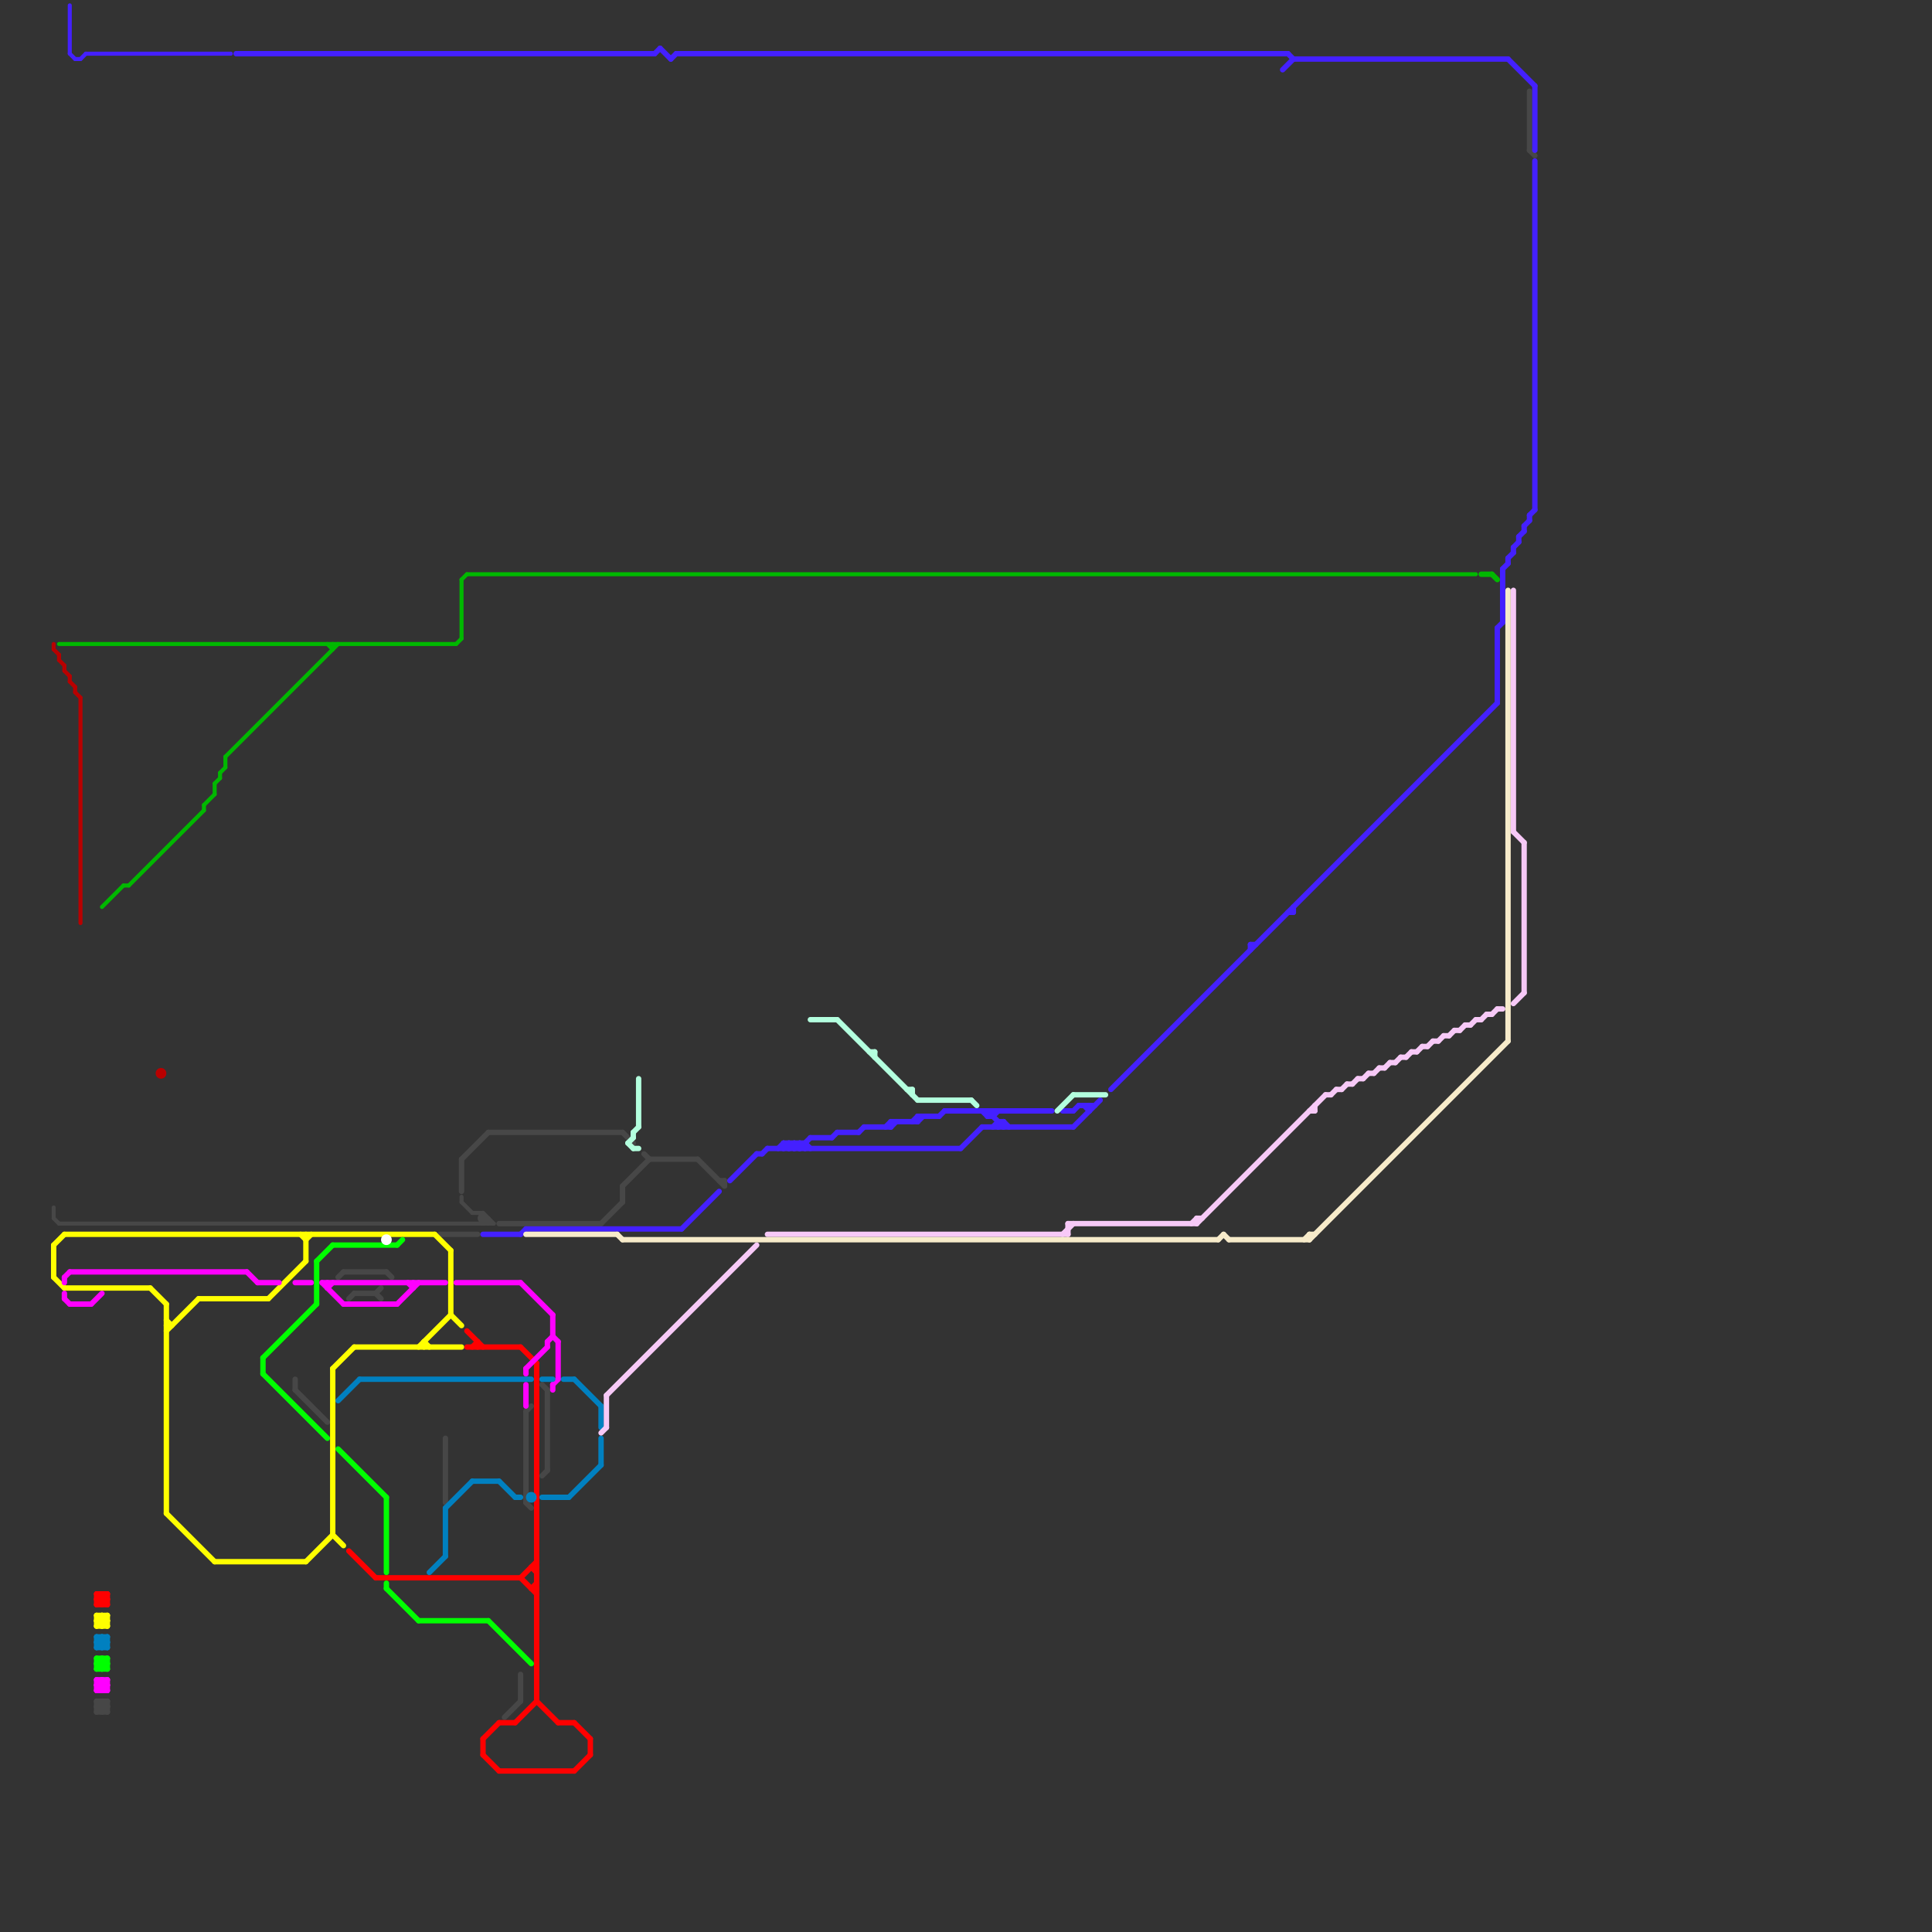 
<svg version="1.1" xmlns="http://www.w3.org/2000/svg" viewBox="0 0 360 360">
<rect x="0" y="0" width="360" height="360" fill="#333333" stroke="none"/>
<style>text { font: 1px Helvetica; font-weight: 600; white-space: pre; dominant-baseline: central; } line { stroke-width: 1; fill: none; stroke-linecap: round; stroke-linejoin: round; } .c0 { stroke: #474747 } .c1 { stroke: #ffff00 } .c2 { stroke: #ff0000 } .c3 { stroke: #ff00ff } .c4 { stroke: #0080c0 } .c5 { stroke: #00ff00 } .c6 { stroke: #ffffff } .c7 { stroke: #4420ff } .c8 { stroke: #f7c9f7 } .c9 { stroke: #f7ebca } .c10 { stroke: #00b800 } .c11 { stroke: #b3ffde } .c12 { stroke: #b80000 } .w1 { stroke-width: 1; }.w2 { stroke-width: .75; }</style><defs><g id="wm-xf"><circle r="1.2" fill="#000"/><circle r="0.9" fill="#fff"/><circle r="0.6" fill="#000"/><circle r="0.3" fill="#fff"/></g><g id="wm"><circle r="0.6" fill="#000"/><circle r="0.3" fill="#fff"/></g><g id="ct-xf"><circle r="0.5" fill="#fff" stroke="#000" stroke-width="0.2"/></g><g id="ct"><circle r="0.5" fill="#fff" stroke="#000" stroke-width="0.1"/></g></defs><line class="c0 " x1="86" y1="216" x2="86" y2="222"/><line class="c0 " x1="83" y1="268" x2="83" y2="280"/><line class="c0 " x1="102" y1="259" x2="102" y2="274"/><line class="c0 " x1="18" y1="317" x2="20" y2="317"/><line class="c0 " x1="121" y1="216" x2="130" y2="216"/><line class="c0 " x1="19" y1="319" x2="20" y2="318"/><line class="c0 " x1="101" y1="258" x2="102" y2="259"/><line class="c0 " x1="98" y1="263" x2="99" y2="262"/><line class="c0 " x1="70" y1="241" x2="71" y2="242"/><line class="c0 " x1="93" y1="228" x2="112" y2="228"/><line class="c0 " x1="19" y1="317" x2="20" y2="318"/><line class="c0 " x1="116" y1="221" x2="116" y2="224"/><line class="c0 " x1="112" y1="228" x2="116" y2="224"/><line class="c0 " x1="66" y1="241" x2="70" y2="241"/><line class="c0 " x1="63" y1="238" x2="64" y2="237"/><line class="c0 " x1="55" y1="257" x2="55" y2="259"/><line class="c0 " x1="18" y1="319" x2="20" y2="319"/><line class="c0 " x1="72" y1="237" x2="73" y2="238"/><line class="c0 " x1="64" y1="237" x2="72" y2="237"/><line class="c0 " x1="18" y1="318" x2="19" y2="317"/><line class="c0 " x1="91" y1="211" x2="116" y2="211"/><line class="c0 " x1="19" y1="317" x2="19" y2="319"/><line class="c0 " x1="86" y1="216" x2="91" y2="211"/><line class="c0 " x1="55" y1="259" x2="61" y2="265"/><line class="c0 " x1="97" y1="312" x2="97" y2="317"/><line class="c0 " x1="18" y1="317" x2="18" y2="319"/><line class="c0 " x1="18" y1="317" x2="20" y2="319"/><line class="c0 " x1="82" y1="230" x2="89" y2="230"/><line class="c0 " x1="18" y1="318" x2="20" y2="318"/><line class="c0 " x1="20" y1="317" x2="20" y2="319"/><line class="c0 " x1="116" y1="221" x2="121" y2="216"/><line class="c0 " x1="98" y1="263" x2="98" y2="280"/><line class="c0 " x1="18" y1="318" x2="19" y2="319"/><line class="c0 " x1="285" y1="28" x2="286" y2="29"/><line class="c0 " x1="134" y1="220" x2="135" y2="220"/><line class="c0 " x1="98" y1="280" x2="99" y2="281"/><line class="c0 " x1="116" y1="211" x2="118" y2="213"/><line class="c0 " x1="101" y1="275" x2="102" y2="274"/><line class="c0 " x1="70" y1="241" x2="71" y2="240"/><line class="c0 " x1="120" y1="215" x2="121" y2="216"/><line class="c0 " x1="135" y1="220" x2="135" y2="221"/><line class="c0 " x1="65" y1="242" x2="66" y2="241"/><line class="c0 " x1="18" y1="319" x2="20" y2="317"/><line class="c0 " x1="94" y1="320" x2="97" y2="317"/><line class="c0 " x1="285" y1="17" x2="285" y2="28"/><line class="c0 " x1="130" y1="216" x2="135" y2="221"/><circle cx="90" cy="227" r="1" fill="#474747" /><line class="c0 w2" x1="86" y1="223" x2="86" y2="224"/><line class="c0 w2" x1="11" y1="228" x2="92" y2="228"/><line class="c0 w2" x1="88" y1="226" x2="90" y2="226"/><line class="c0 w2" x1="10" y1="227" x2="11" y2="228"/><line class="c0 w2" x1="86" y1="224" x2="88" y2="226"/><line class="c0 w2" x1="10" y1="225" x2="10" y2="227"/><line class="c0 w2" x1="91" y1="227" x2="91" y2="228"/><line class="c0 w2" x1="90" y1="226" x2="92" y2="228"/><line class="c0 w2" x1="90" y1="228" x2="91" y2="227"/><line class="c1 " x1="50" y1="242" x2="57" y2="235"/><line class="c1 " x1="79" y1="250" x2="80" y2="251"/><line class="c1 " x1="20" y1="301" x2="20" y2="303"/><line class="c1 " x1="12" y1="230" x2="81" y2="230"/><line class="c1 " x1="19" y1="301" x2="20" y2="302"/><line class="c1 " x1="19" y1="301" x2="19" y2="303"/><line class="c1 " x1="10" y1="238" x2="12" y2="240"/><line class="c1 " x1="62" y1="255" x2="62" y2="286"/><line class="c1 " x1="18" y1="302" x2="19" y2="303"/><line class="c1 " x1="28" y1="240" x2="31" y2="243"/><line class="c1 " x1="18" y1="303" x2="20" y2="301"/><line class="c1 " x1="84" y1="233" x2="84" y2="245"/><line class="c1 " x1="57" y1="231" x2="58" y2="230"/><line class="c1 " x1="31" y1="247" x2="32" y2="247"/><line class="c1 " x1="31" y1="248" x2="37" y2="242"/><line class="c1 " x1="10" y1="232" x2="12" y2="230"/><line class="c1 " x1="56" y1="230" x2="57" y2="231"/><line class="c1 " x1="78" y1="251" x2="84" y2="245"/><line class="c1 " x1="18" y1="301" x2="20" y2="301"/><line class="c1 " x1="18" y1="303" x2="20" y2="303"/><line class="c1 " x1="66" y1="251" x2="86" y2="251"/><line class="c1 " x1="81" y1="230" x2="84" y2="233"/><line class="c1 " x1="19" y1="303" x2="20" y2="302"/><line class="c1 " x1="57" y1="230" x2="57" y2="235"/><line class="c1 " x1="79" y1="250" x2="79" y2="251"/><line class="c1 " x1="37" y1="242" x2="50" y2="242"/><line class="c1 " x1="31" y1="246" x2="32" y2="247"/><line class="c1 " x1="40" y1="291" x2="57" y2="291"/><line class="c1 " x1="84" y1="245" x2="86" y2="247"/><line class="c1 " x1="10" y1="232" x2="10" y2="238"/><line class="c1 " x1="18" y1="302" x2="19" y2="301"/><line class="c1 " x1="18" y1="302" x2="20" y2="302"/><line class="c1 " x1="62" y1="255" x2="66" y2="251"/><line class="c1 " x1="12" y1="240" x2="28" y2="240"/><line class="c1 " x1="18" y1="301" x2="18" y2="303"/><line class="c1 " x1="31" y1="282" x2="40" y2="291"/><line class="c1 " x1="18" y1="301" x2="20" y2="303"/><line class="c1 " x1="62" y1="286" x2="64" y2="288"/><line class="c1 " x1="57" y1="291" x2="62" y2="286"/><line class="c1 " x1="31" y1="243" x2="31" y2="282"/><line class="c2 " x1="107" y1="321" x2="110" y2="324"/><line class="c2 " x1="18" y1="297" x2="20" y2="297"/><line class="c2 " x1="88" y1="251" x2="89" y2="250"/><line class="c2 " x1="93" y1="321" x2="96" y2="321"/><line class="c2 " x1="19" y1="299" x2="20" y2="298"/><line class="c2 " x1="87" y1="248" x2="90" y2="251"/><line class="c2 " x1="99" y1="292" x2="100" y2="292"/><line class="c2 " x1="18" y1="299" x2="20" y2="297"/><line class="c2 " x1="107" y1="330" x2="110" y2="327"/><line class="c2 " x1="87" y1="251" x2="97" y2="251"/><line class="c2 " x1="18" y1="297" x2="18" y2="299"/><line class="c2 " x1="97" y1="251" x2="100" y2="254"/><line class="c2 " x1="100" y1="317" x2="104" y2="321"/><line class="c2 " x1="18" y1="297" x2="20" y2="299"/><line class="c2 " x1="104" y1="321" x2="107" y2="321"/><line class="c2 " x1="89" y1="250" x2="89" y2="251"/><line class="c2 " x1="18" y1="298" x2="19" y2="297"/><line class="c2 " x1="100" y1="254" x2="100" y2="317"/><line class="c2 " x1="20" y1="297" x2="20" y2="299"/><line class="c2 " x1="18" y1="299" x2="20" y2="299"/><line class="c2 " x1="93" y1="330" x2="107" y2="330"/><line class="c2 " x1="70" y1="294" x2="97" y2="294"/><line class="c2 " x1="19" y1="297" x2="19" y2="299"/><line class="c2 " x1="90" y1="324" x2="93" y2="321"/><line class="c2 " x1="19" y1="297" x2="20" y2="298"/><line class="c2 " x1="96" y1="321" x2="100" y2="317"/><line class="c2 " x1="99" y1="296" x2="100" y2="296"/><line class="c2 " x1="97" y1="294" x2="100" y2="291"/><line class="c2 " x1="97" y1="294" x2="100" y2="297"/><line class="c2 " x1="110" y1="324" x2="110" y2="327"/><line class="c2 " x1="90" y1="324" x2="90" y2="327"/><line class="c2 " x1="18" y1="298" x2="19" y2="299"/><line class="c2 " x1="18" y1="298" x2="20" y2="298"/><line class="c2 " x1="90" y1="327" x2="93" y2="330"/><line class="c2 " x1="99" y1="292" x2="100" y2="293"/><line class="c2 " x1="65" y1="289" x2="70" y2="294"/><line class="c2 " x1="99" y1="296" x2="100" y2="295"/><line class="c3 " x1="60" y1="239" x2="64" y2="243"/><line class="c3 " x1="55" y1="239" x2="58" y2="239"/><line class="c3 " x1="103" y1="249" x2="104" y2="250"/><line class="c3 " x1="61" y1="240" x2="62" y2="239"/><line class="c3 " x1="18" y1="313" x2="20" y2="315"/><line class="c3 " x1="85" y1="239" x2="97" y2="239"/><line class="c3 " x1="19" y1="313" x2="20" y2="314"/><line class="c3 " x1="74" y1="243" x2="78" y2="239"/><line class="c3 " x1="18" y1="314" x2="19" y2="313"/><line class="c3 " x1="98" y1="255" x2="102" y2="251"/><line class="c3 " x1="102" y1="250" x2="102" y2="251"/><line class="c3 " x1="48" y1="239" x2="52" y2="239"/><line class="c3 " x1="20" y1="313" x2="20" y2="315"/><line class="c3 " x1="98" y1="255" x2="98" y2="256"/><line class="c3 " x1="18" y1="314" x2="20" y2="314"/><line class="c3 " x1="19" y1="313" x2="19" y2="315"/><line class="c3 " x1="103" y1="245" x2="103" y2="249"/><line class="c3 " x1="12" y1="241" x2="12" y2="242"/><line class="c3 " x1="18" y1="315" x2="20" y2="313"/><line class="c3 " x1="77" y1="239" x2="77" y2="240"/><line class="c3 " x1="18" y1="314" x2="19" y2="315"/><line class="c3 " x1="102" y1="250" x2="103" y2="249"/><line class="c3 " x1="13" y1="237" x2="46" y2="237"/><line class="c3 " x1="104" y1="250" x2="104" y2="257"/><line class="c3 " x1="60" y1="239" x2="83" y2="239"/><line class="c3 " x1="98" y1="258" x2="98" y2="262"/><line class="c3 " x1="76" y1="239" x2="77" y2="240"/><line class="c3 " x1="12" y1="238" x2="12" y2="239"/><line class="c3 " x1="46" y1="237" x2="48" y2="239"/><line class="c3 " x1="12" y1="242" x2="13" y2="243"/><line class="c3 " x1="18" y1="313" x2="20" y2="313"/><line class="c3 " x1="13" y1="243" x2="17" y2="243"/><line class="c3 " x1="18" y1="315" x2="20" y2="315"/><line class="c3 " x1="103" y1="258" x2="103" y2="259"/><line class="c3 " x1="19" y1="315" x2="20" y2="314"/><line class="c3 " x1="17" y1="243" x2="19" y2="241"/><line class="c3 " x1="64" y1="243" x2="74" y2="243"/><line class="c3 " x1="12" y1="238" x2="13" y2="237"/><line class="c3 " x1="18" y1="313" x2="18" y2="315"/><line class="c3 " x1="103" y1="258" x2="104" y2="257"/><line class="c3 " x1="97" y1="239" x2="103" y2="245"/><line class="c3 " x1="61" y1="239" x2="61" y2="240"/><line class="c4 " x1="112" y1="268" x2="112" y2="273"/><line class="c4 " x1="18" y1="305" x2="20" y2="305"/><line class="c4 " x1="18" y1="307" x2="20" y2="307"/><line class="c4 " x1="19" y1="307" x2="20" y2="306"/><line class="c4 " x1="101" y1="279" x2="106" y2="279"/><line class="c4 " x1="18" y1="306" x2="19" y2="305"/><line class="c4 " x1="83" y1="281" x2="83" y2="290"/><line class="c4 " x1="18" y1="306" x2="20" y2="306"/><line class="c4 " x1="112" y1="262" x2="112" y2="266"/><line class="c4 " x1="18" y1="305" x2="18" y2="307"/><line class="c4 " x1="18" y1="305" x2="20" y2="307"/><line class="c4 " x1="19" y1="305" x2="20" y2="306"/><line class="c4 " x1="83" y1="281" x2="88" y2="276"/><line class="c4 " x1="93" y1="276" x2="96" y2="279"/><line class="c4 " x1="105" y1="257" x2="107" y2="257"/><line class="c4 " x1="20" y1="305" x2="20" y2="307"/><line class="c4 " x1="19" y1="305" x2="19" y2="307"/><line class="c4 " x1="107" y1="257" x2="112" y2="262"/><line class="c4 " x1="96" y1="279" x2="97" y2="279"/><line class="c4 " x1="18" y1="306" x2="19" y2="307"/><line class="c4 " x1="101" y1="257" x2="103" y2="257"/><line class="c4 " x1="18" y1="307" x2="20" y2="305"/><line class="c4 " x1="106" y1="279" x2="112" y2="273"/><line class="c4 " x1="63" y1="261" x2="67" y2="257"/><line class="c4 " x1="88" y1="276" x2="93" y2="276"/><line class="c4 " x1="67" y1="257" x2="99" y2="257"/><line class="c4 " x1="80" y1="293" x2="83" y2="290"/><circle cx="99" cy="279" r="1" fill="#0080c0" /><line class="c5 " x1="59" y1="235" x2="59" y2="243"/><line class="c5 " x1="49" y1="253" x2="59" y2="243"/><line class="c5 " x1="18" y1="309" x2="20" y2="309"/><line class="c5 " x1="72" y1="296" x2="78" y2="302"/><line class="c5 " x1="18" y1="311" x2="20" y2="311"/><line class="c5 " x1="19" y1="311" x2="20" y2="310"/><line class="c5 " x1="59" y1="235" x2="62" y2="232"/><line class="c5 " x1="72" y1="295" x2="72" y2="296"/><line class="c5 " x1="49" y1="253" x2="49" y2="256"/><line class="c5 " x1="18" y1="309" x2="18" y2="311"/><line class="c5 " x1="78" y1="302" x2="91" y2="302"/><line class="c5 " x1="72" y1="279" x2="72" y2="293"/><line class="c5 " x1="63" y1="270" x2="72" y2="279"/><line class="c5 " x1="18" y1="309" x2="20" y2="311"/><line class="c5 " x1="91" y1="302" x2="99" y2="310"/><line class="c5 " x1="19" y1="309" x2="20" y2="310"/><line class="c5 " x1="18" y1="310" x2="19" y2="309"/><line class="c5 " x1="20" y1="309" x2="20" y2="311"/><line class="c5 " x1="19" y1="309" x2="19" y2="311"/><line class="c5 " x1="49" y1="256" x2="61" y2="268"/><line class="c5 " x1="18" y1="310" x2="20" y2="310"/><line class="c5 " x1="74" y1="232" x2="75" y2="231"/><line class="c5 " x1="18" y1="311" x2="20" y2="309"/><line class="c5 " x1="18" y1="310" x2="19" y2="311"/><line class="c5 " x1="62" y1="232" x2="74" y2="232"/><circle cx="72" cy="231" r="1" fill="#ffffff" /><line class="c7 " x1="187" y1="209" x2="188" y2="210"/><line class="c7 " x1="147" y1="213" x2="147" y2="214"/><line class="c7 " x1="233" y1="176" x2="233" y2="177"/><line class="c7 " x1="185" y1="208" x2="186" y2="207"/><line class="c7 " x1="185" y1="210" x2="186" y2="209"/><line class="c7 " x1="175" y1="208" x2="176" y2="207"/><line class="c7 " x1="122" y1="10" x2="123" y2="9"/><line class="c7 " x1="183" y1="210" x2="200" y2="210"/><line class="c7 " x1="184" y1="208" x2="185" y2="207"/><line class="c7 " x1="179" y1="214" x2="183" y2="210"/><line class="c7 " x1="146" y1="213" x2="150" y2="213"/><line class="c7 " x1="161" y1="210" x2="166" y2="210"/><line class="c7 " x1="284" y1="98" x2="284" y2="99"/><line class="c7 " x1="126" y1="10" x2="240" y2="10"/><line class="c7 " x1="155" y1="212" x2="156" y2="211"/><line class="c7 " x1="239" y1="13" x2="241" y2="11"/><line class="c7 " x1="240" y1="170" x2="241" y2="170"/><line class="c7 " x1="150" y1="213" x2="151" y2="214"/><line class="c7 " x1="149" y1="213" x2="149" y2="214"/><line class="c7 " x1="166" y1="209" x2="166" y2="210"/><line class="c7 " x1="170" y1="209" x2="171" y2="208"/><line class="c7 " x1="280" y1="106" x2="281" y2="105"/><line class="c7 " x1="143" y1="214" x2="179" y2="214"/><line class="c7 " x1="166" y1="209" x2="171" y2="209"/><line class="c7 " x1="44" y1="10" x2="122" y2="10"/><line class="c7 " x1="285" y1="96" x2="285" y2="97"/><line class="c7 " x1="171" y1="209" x2="172" y2="208"/><line class="c7 " x1="148" y1="213" x2="149" y2="214"/><line class="c7 " x1="187" y1="209" x2="187" y2="210"/><line class="c7 " x1="283" y1="100" x2="284" y2="99"/><line class="c7 " x1="184" y1="207" x2="187" y2="210"/><line class="c7 " x1="156" y1="211" x2="160" y2="211"/><line class="c7 " x1="241" y1="11" x2="281" y2="11"/><line class="c7 " x1="147" y1="213" x2="148" y2="214"/><line class="c7 " x1="146" y1="214" x2="147" y2="213"/><line class="c7 " x1="198" y1="207" x2="200" y2="207"/><line class="c7 " x1="284" y1="98" x2="285" y2="97"/><line class="c7 " x1="146" y1="213" x2="147" y2="214"/><line class="c7 " x1="186" y1="210" x2="187" y2="209"/><line class="c7 " x1="281" y1="11" x2="286" y2="16"/><line class="c7 " x1="281" y1="104" x2="282" y2="103"/><line class="c7 " x1="240" y1="10" x2="241" y2="11"/><line class="c7 " x1="142" y1="215" x2="143" y2="214"/><line class="c7 " x1="184" y1="208" x2="185" y2="208"/><line class="c7 " x1="125" y1="11" x2="126" y2="10"/><line class="c7 " x1="203" y1="206" x2="203" y2="207"/><line class="c7 " x1="150" y1="213" x2="150" y2="214"/><line class="c7 " x1="185" y1="207" x2="185" y2="208"/><line class="c7 " x1="279" y1="117" x2="279" y2="131"/><line class="c7 " x1="282" y1="102" x2="282" y2="103"/><line class="c7 " x1="282" y1="102" x2="283" y2="101"/><line class="c7 " x1="285" y1="96" x2="286" y2="95"/><line class="c7 " x1="207" y1="203" x2="279" y2="131"/><line class="c7 " x1="286" y1="16" x2="286" y2="28"/><line class="c7 " x1="98" y1="229" x2="127" y2="229"/><line class="c7 " x1="148" y1="213" x2="148" y2="214"/><line class="c7 " x1="233" y1="176" x2="234" y2="176"/><line class="c7 " x1="145" y1="214" x2="146" y2="213"/><line class="c7 " x1="90" y1="230" x2="97" y2="230"/><line class="c7 " x1="176" y1="207" x2="196" y2="207"/><line class="c7 " x1="136" y1="220" x2="141" y2="215"/><line class="c7 " x1="166" y1="210" x2="167" y2="209"/><line class="c7 " x1="279" y1="117" x2="280" y2="116"/><line class="c7 " x1="202" y1="206" x2="203" y2="207"/><line class="c7 " x1="147" y1="214" x2="148" y2="213"/><line class="c7 " x1="141" y1="215" x2="142" y2="215"/><line class="c7 " x1="151" y1="212" x2="155" y2="212"/><line class="c7 " x1="146" y1="213" x2="146" y2="214"/><line class="c7 " x1="200" y1="207" x2="201" y2="206"/><line class="c7 " x1="148" y1="214" x2="149" y2="213"/><line class="c7 " x1="149" y1="213" x2="150" y2="214"/><line class="c7 " x1="97" y1="230" x2="98" y2="229"/><line class="c7 " x1="127" y1="229" x2="134" y2="222"/><line class="c7 " x1="149" y1="214" x2="151" y2="212"/><line class="c7 " x1="171" y1="208" x2="171" y2="209"/><line class="c7 " x1="241" y1="169" x2="241" y2="170"/><line class="c7 " x1="186" y1="209" x2="187" y2="209"/><line class="c7 " x1="160" y1="211" x2="161" y2="210"/><line class="c7 " x1="184" y1="207" x2="184" y2="208"/><line class="c7 " x1="201" y1="206" x2="204" y2="206"/><line class="c7 " x1="280" y1="106" x2="280" y2="116"/><line class="c7 " x1="281" y1="104" x2="281" y2="105"/><line class="c7 " x1="123" y1="9" x2="125" y2="11"/><line class="c7 " x1="186" y1="209" x2="186" y2="210"/><line class="c7 " x1="165" y1="210" x2="166" y2="209"/><line class="c7 " x1="183" y1="207" x2="184" y2="208"/><line class="c7 " x1="286" y1="30" x2="286" y2="95"/><line class="c7 " x1="171" y1="208" x2="175" y2="208"/><line class="c7 " x1="200" y1="210" x2="205" y2="205"/><line class="c7 " x1="283" y1="100" x2="283" y2="101"/><line class="c7 w2" x1="14" y1="11" x2="15" y2="11"/><line class="c7 w2" x1="15" y1="11" x2="16" y2="10"/><line class="c7 w2" x1="16" y1="10" x2="43" y2="10"/><line class="c7 w2" x1="13" y1="10" x2="14" y2="11"/><line class="c7 w2" x1="13" y1="1" x2="13" y2="10"/><line class="c8 " x1="272" y1="192" x2="273" y2="191"/><line class="c8 " x1="253" y1="201" x2="254" y2="201"/><line class="c8 " x1="223" y1="227" x2="224" y2="227"/><line class="c8 " x1="259" y1="198" x2="260" y2="198"/><line class="c8 " x1="258" y1="199" x2="259" y2="198"/><line class="c8 " x1="251" y1="202" x2="252" y2="202"/><line class="c8 " x1="278" y1="189" x2="279" y2="188"/><line class="c8 " x1="223" y1="227" x2="223" y2="228"/><line class="c8 " x1="245" y1="206" x2="245" y2="207"/><line class="c8 " x1="244" y1="207" x2="245" y2="207"/><line class="c8 " x1="249" y1="203" x2="250" y2="203"/><line class="c8 " x1="198" y1="230" x2="200" y2="228"/><line class="c8 " x1="276" y1="190" x2="277" y2="189"/><line class="c8 " x1="113" y1="260" x2="141" y2="232"/><line class="c8 " x1="254" y1="201" x2="255" y2="200"/><line class="c8 " x1="143" y1="230" x2="199" y2="230"/><line class="c8 " x1="199" y1="228" x2="223" y2="228"/><line class="c8 " x1="252" y1="202" x2="253" y2="201"/><line class="c8 " x1="247" y1="204" x2="248" y2="204"/><line class="c8 " x1="262" y1="197" x2="263" y2="196"/><line class="c8 " x1="282" y1="155" x2="284" y2="157"/><line class="c8 " x1="112" y1="267" x2="113" y2="266"/><line class="c8 " x1="264" y1="196" x2="265" y2="195"/><line class="c8 " x1="274" y1="191" x2="275" y2="190"/><line class="c8 " x1="222" y1="228" x2="223" y2="227"/><line class="c8 " x1="277" y1="189" x2="278" y2="189"/><line class="c8 " x1="282" y1="187" x2="284" y2="185"/><line class="c8 " x1="257" y1="199" x2="258" y2="199"/><line class="c8 " x1="267" y1="194" x2="268" y2="194"/><line class="c8 " x1="282" y1="110" x2="282" y2="155"/><line class="c8 " x1="284" y1="157" x2="284" y2="185"/><line class="c8 " x1="250" y1="203" x2="251" y2="202"/><line class="c8 " x1="279" y1="188" x2="280" y2="188"/><line class="c8 " x1="265" y1="195" x2="266" y2="195"/><line class="c8 " x1="260" y1="198" x2="261" y2="197"/><line class="c8 " x1="255" y1="200" x2="256" y2="200"/><line class="c8 " x1="199" y1="228" x2="199" y2="230"/><line class="c8 " x1="270" y1="193" x2="271" y2="192"/><line class="c8 " x1="273" y1="191" x2="274" y2="191"/><line class="c8 " x1="263" y1="196" x2="264" y2="196"/><line class="c8 " x1="275" y1="190" x2="276" y2="190"/><line class="c8 " x1="256" y1="200" x2="257" y2="199"/><line class="c8 " x1="268" y1="194" x2="269" y2="193"/><line class="c8 " x1="261" y1="197" x2="262" y2="197"/><line class="c8 " x1="266" y1="195" x2="267" y2="194"/><line class="c8 " x1="113" y1="260" x2="113" y2="266"/><line class="c8 " x1="223" y1="228" x2="247" y2="204"/><line class="c8 " x1="269" y1="193" x2="270" y2="193"/><line class="c8 " x1="248" y1="204" x2="249" y2="203"/><line class="c8 " x1="271" y1="192" x2="272" y2="192"/><line class="c9 " x1="281" y1="110" x2="281" y2="194"/><line class="c9 " x1="244" y1="230" x2="244" y2="231"/><line class="c9 " x1="228" y1="230" x2="229" y2="231"/><line class="c9 " x1="227" y1="231" x2="228" y2="230"/><line class="c9 " x1="115" y1="230" x2="116" y2="231"/><line class="c9 " x1="244" y1="230" x2="245" y2="230"/><line class="c9 " x1="116" y1="231" x2="227" y2="231"/><line class="c9 " x1="98" y1="230" x2="115" y2="230"/><line class="c9 " x1="229" y1="231" x2="244" y2="231"/><line class="c9 " x1="243" y1="231" x2="244" y2="230"/><line class="c9 " x1="244" y1="231" x2="281" y2="194"/><line class="c10 " x1="278" y1="107" x2="279" y2="108"/><line class="c10 " x1="276" y1="107" x2="278" y2="107"/><line class="c10 w2" x1="40" y1="146" x2="41" y2="145"/><line class="c10 w2" x1="41" y1="144" x2="41" y2="145"/><line class="c10 w2" x1="62" y1="120" x2="62" y2="121"/><line class="c10 w2" x1="86" y1="108" x2="87" y2="107"/><line class="c10 w2" x1="42" y1="141" x2="42" y2="143"/><line class="c10 w2" x1="11" y1="120" x2="85" y2="120"/><line class="c10 w2" x1="86" y1="108" x2="86" y2="119"/><line class="c10 w2" x1="42" y1="141" x2="63" y2="120"/><line class="c10 w2" x1="85" y1="120" x2="86" y2="119"/><line class="c10 w2" x1="38" y1="150" x2="38" y2="151"/><line class="c10 w2" x1="40" y1="146" x2="40" y2="148"/><line class="c10 w2" x1="38" y1="150" x2="40" y2="148"/><line class="c10 w2" x1="23" y1="165" x2="24" y2="165"/><line class="c10 w2" x1="41" y1="144" x2="42" y2="143"/><line class="c10 w2" x1="87" y1="107" x2="275" y2="107"/><line class="c10 w2" x1="61" y1="120" x2="62" y2="121"/><line class="c10 w2" x1="19" y1="169" x2="23" y2="165"/><line class="c10 w2" x1="24" y1="165" x2="38" y2="151"/><line class="c11 " x1="171" y1="205" x2="181" y2="205"/><line class="c11 " x1="162" y1="196" x2="163" y2="196"/><line class="c11 " x1="169" y1="203" x2="170" y2="203"/><line class="c11 " x1="181" y1="205" x2="182" y2="206"/><line class="c11 " x1="118" y1="211" x2="119" y2="210"/><line class="c11 " x1="117" y1="213" x2="118" y2="212"/><line class="c11 " x1="200" y1="204" x2="206" y2="204"/><line class="c11 " x1="151" y1="190" x2="156" y2="190"/><line class="c11 " x1="118" y1="211" x2="118" y2="212"/><line class="c11 " x1="163" y1="196" x2="163" y2="197"/><line class="c11 " x1="117" y1="213" x2="118" y2="214"/><line class="c11 " x1="156" y1="190" x2="171" y2="205"/><line class="c11 " x1="197" y1="207" x2="200" y2="204"/><line class="c11 " x1="170" y1="203" x2="170" y2="204"/><line class="c11 " x1="119" y1="201" x2="119" y2="210"/><line class="c11 " x1="118" y1="214" x2="119" y2="214"/><line class="c12 w2" x1="14" y1="129" x2="15" y2="130"/><line class="c12 w2" x1="15" y1="130" x2="15" y2="172"/><line class="c12 w2" x1="12" y1="125" x2="13" y2="126"/><line class="c12 w2" x1="13" y1="126" x2="13" y2="127"/><line class="c12 w2" x1="14" y1="128" x2="14" y2="129"/><line class="c12 w2" x1="11" y1="123" x2="12" y2="124"/><line class="c12 w2" x1="11" y1="122" x2="11" y2="123"/><line class="c12 w2" x1="10" y1="121" x2="11" y2="122"/><line class="c12 w2" x1="13" y1="127" x2="14" y2="128"/><line class="c12 w2" x1="10" y1="120" x2="10" y2="121"/><line class="c12 w2" x1="12" y1="124" x2="12" y2="125"/><circle cx="30" cy="200" r="1" fill="#b80000" />
</svg>
